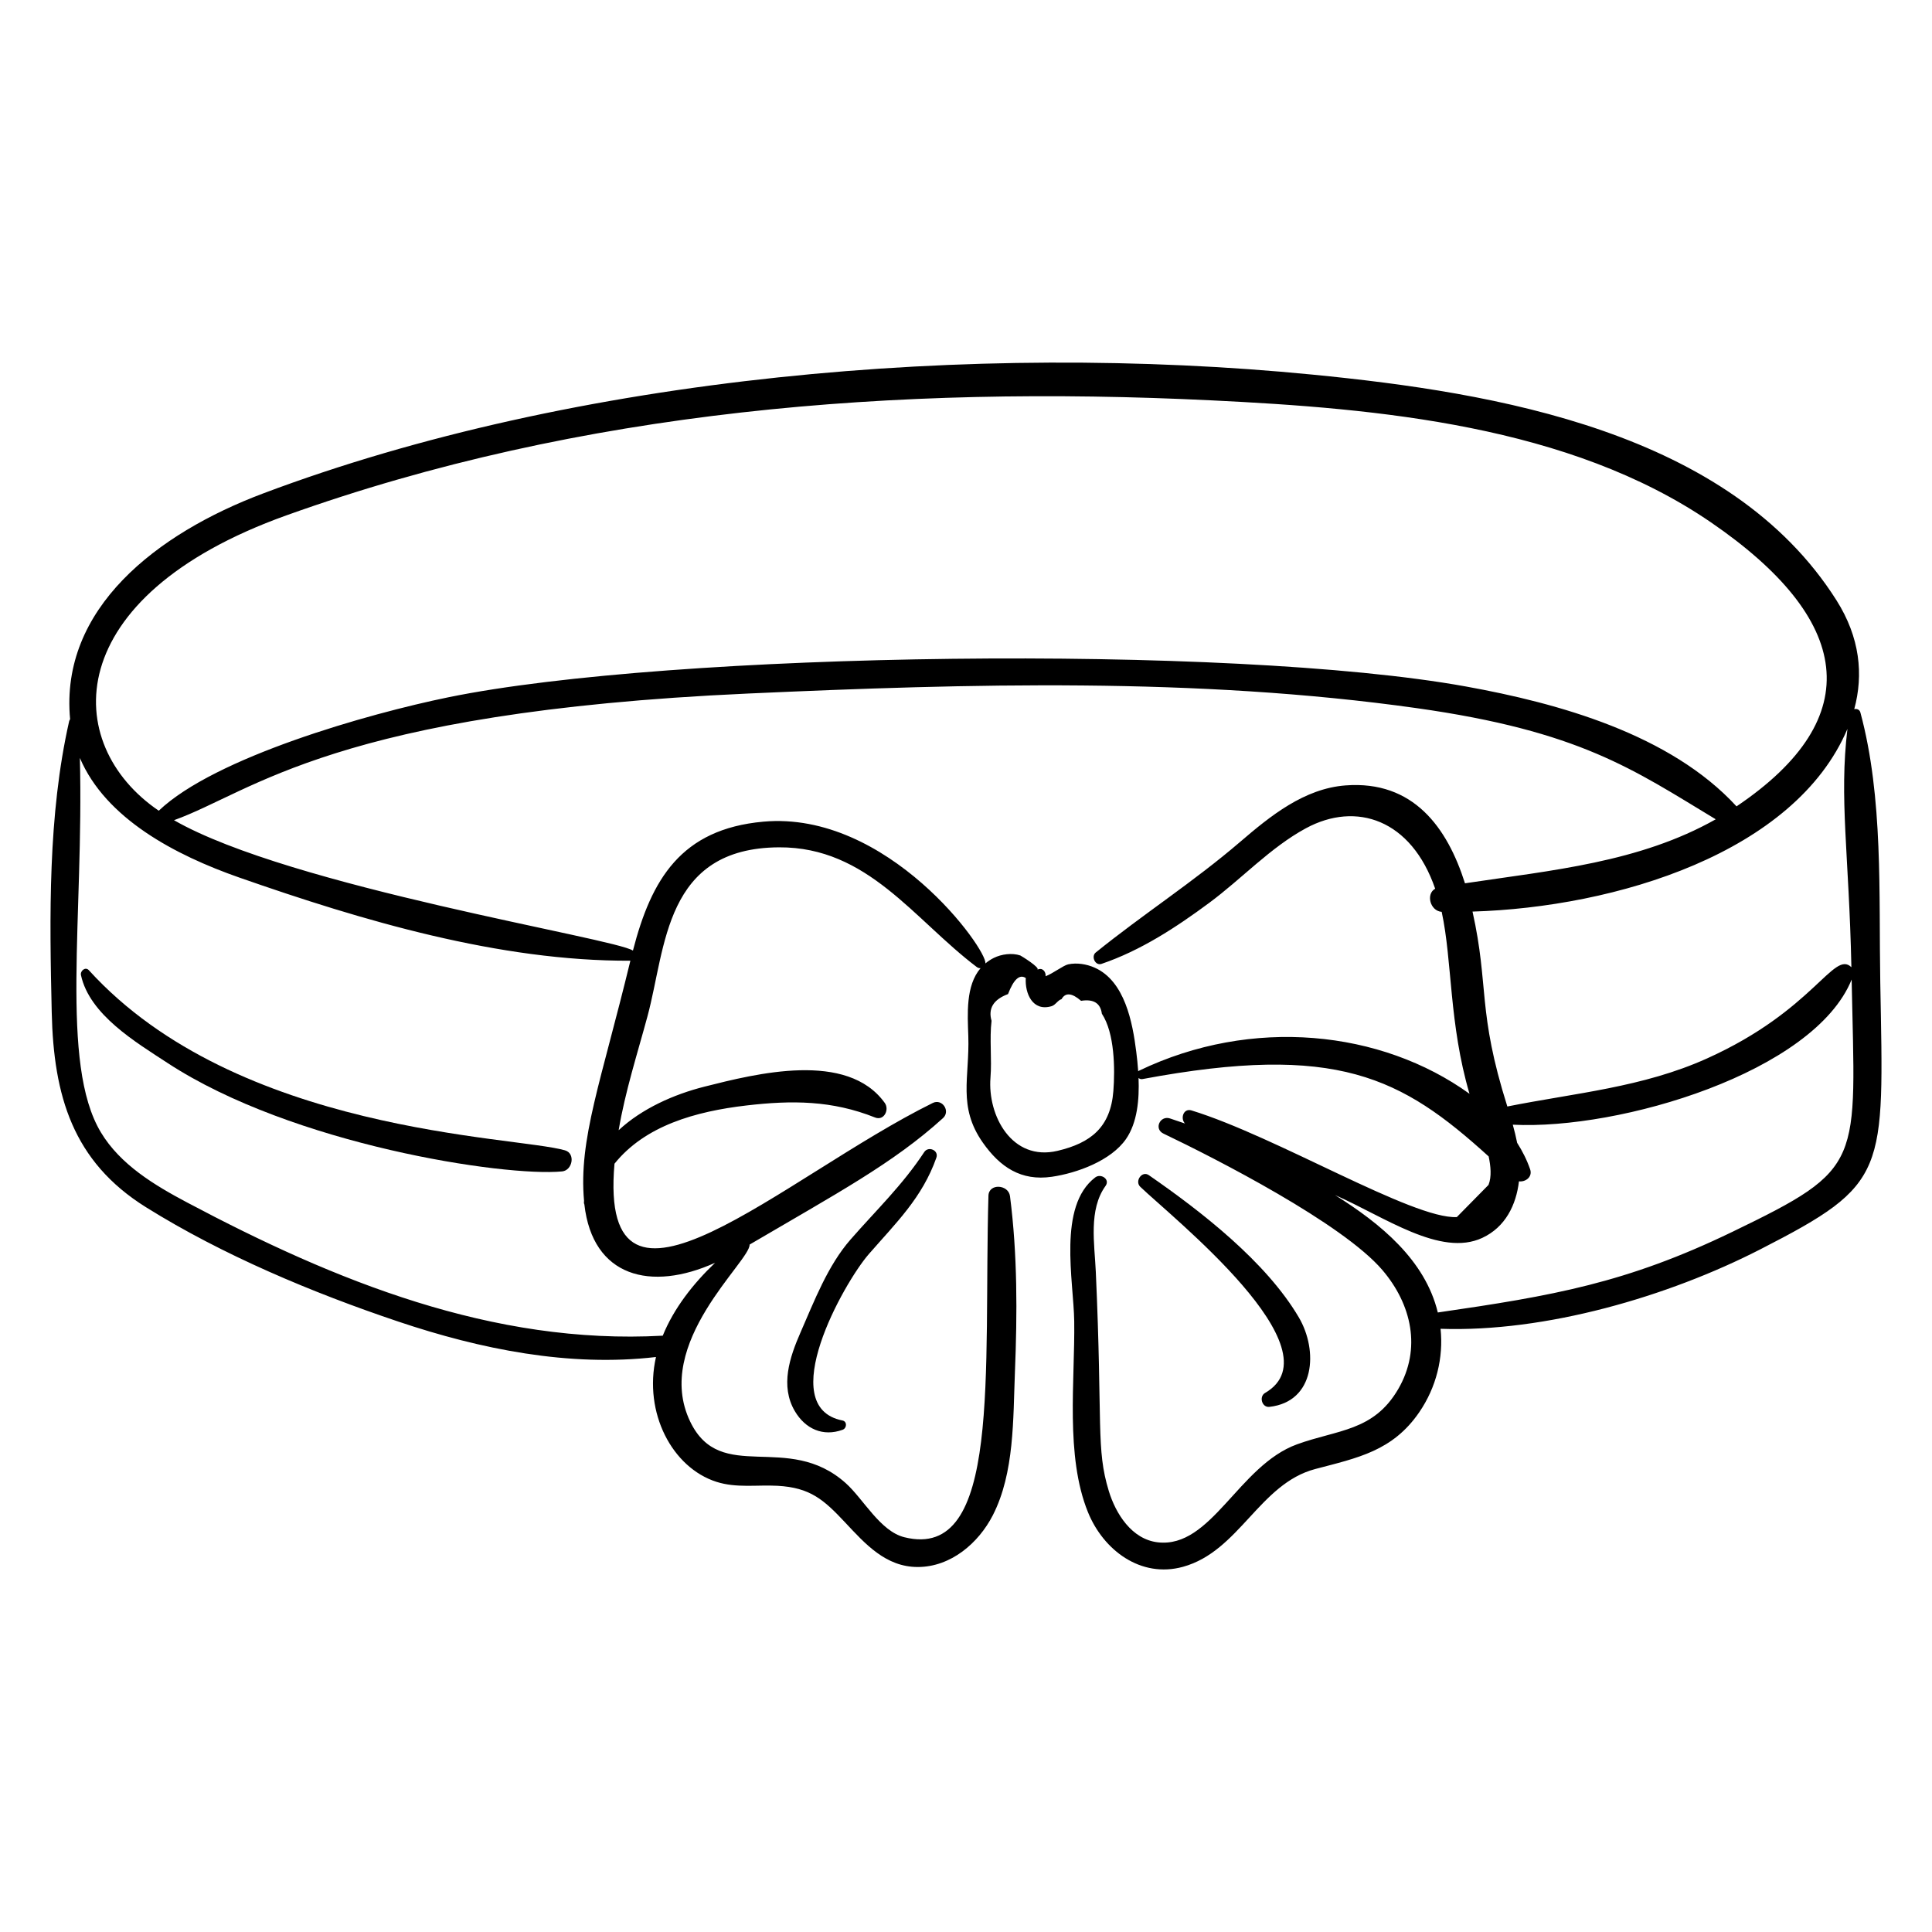 <?xml version="1.0" encoding="UTF-8"?>
<!-- Uploaded to: SVG Repo, www.svgrepo.com, Generator: SVG Repo Mixer Tools -->
<svg fill="#000000" width="800px" height="800px" version="1.1" viewBox="144 144 512 512" xmlns="http://www.w3.org/2000/svg">
 <g>
  <path d="m637.02 332.81c-0.215-0.793-0.949-1.027-1.625-0.879 2.477-9.141 1.527-18.984-4.695-28.82-28.352-44.828-90.43-55.082-138.81-59.828-89.73-8.801-195.24 0.25-278.23 31.512-28.016 10.555-53.852 30.422-51.078 59.82-0.109 0.137-0.203 0.297-0.254 0.508-5.648 24.961-5.203 51.77-4.617 77.242 0.504 21.98 5.531 39.426 24.98 51.566 20.336 12.695 44.168 22.672 66.836 30.293 21.797 7.332 45.281 12.09 68.316 9.398-3.359 14.836 4.336 29.348 16.027 33.078 5.312 1.695 10.727 0.758 16.168 1.051 8.66 0.469 12.25 3.652 17.934 9.715 5.336 5.695 10.77 11.805 19.238 11.805 8.734 0 16.102-6.297 19.906-13.73 5.754-11.242 5.352-25.566 5.848-37.852 0.629-15.598 0.688-31.199-1.305-46.699-0.398-3.102-5.613-3.481-5.711-0.102-1.332 46.371 3.59 96.984-22.309 90.488-6.387-1.602-10.824-10.125-15.492-14.312-15.43-13.832-33.133 0.508-41.238-16.324-9.996-20.758 15.961-42.516 15.742-46.914 22.879-13.441 38.043-21.512 51.262-33.527 2.031-1.848-0.227-5.234-2.719-4.004-39.547 19.523-88.727 66.16-84.348 16.098 8.117-10.086 21.449-13.855 34.98-15.434 12.055-1.406 22.664-1.359 34.062 3.184 2.41 0.961 3.856-2.086 2.582-3.859-9.961-13.855-34.047-7.781-47.766-4.316-8.172 2.066-16.594 5.828-22.754 11.547 1.719-10.227 4.953-20.25 7.644-30.211 4.918-18.211 4.434-44.594 34.852-44.754 23.484-0.125 35.68 19.059 52.383 31.703 0.344 0.262 0.699 0.352 1.027 0.324-3.969 4.652-3.445 12.141-3.246 17.996 0.371 10.996-2.867 18.684 3.859 28.246 4.547 6.461 10.117 10.227 18.285 9.035 6.688-0.977 15.676-4.266 19.648-10.004 2.992-4.324 3.555-10.469 3.324-16.176 0.273 0.227 0.629 0.367 1.02 0.293 51.633-9.645 68.652-0.469 91.766 20.5 0.527 2.531 0.84 5.32-0.043 7.543-2.801 2.844-5.602 5.684-8.398 8.527-11.648 0.609-47.789-21.348-70.312-28.266-2.141-0.656-3.016 2.133-1.723 3.473-1.32-0.457-2.637-0.914-3.977-1.348-2.641-0.855-4.32 2.781-1.734 4.016 13.816 6.602 47.48 23.793 58.043 36.188 7.719 9.059 10.398 20.805 4.184 31.5-6.535 11.246-16.074 10.742-26.844 14.664-15.512 5.656-22.668 27.602-36.875 25.965-6.906-0.793-11.152-7.574-12.992-13.605-3.422-11.242-1.613-17.449-3.441-58.074-0.332-7.394-1.977-16.453 2.582-22.777 1.266-1.754-1.234-3.394-2.734-2.25-10.004 7.629-5.723 27.387-5.57 38.09 0.227 15.719-2.418 35.723 3.648 50.645 4.098 10.078 14.004 17.535 25.168 14.461 14.945-4.117 20.262-22.016 35.066-25.918 11.273-2.973 20.504-4.762 27.559-15.055 4.523-6.606 6.438-14.434 5.644-22.105 27.777 0.961 60.254-8.508 84.77-21.074 33.965-17.402 32.668-20.012 31.758-70.781-0.414-23.289 0.836-48.871-5.269-71.473zm-417.12-52.234c78.082-27.977 161.64-34.543 245.18-30.477 44.195 2.152 94.832 6.633 132.33 32.324 37.258 25.527 41.875 51.625 6.789 75.273-17.559-19.105-47.117-27.324-71.734-31.773-62.477-11.297-210.71-9.207-269.62 2.859-21.414 4.383-61.93 15.918-76.77 30.066-25.906-17.602-26.426-56.684 33.824-78.273zm78.883 181.66c-0.016 0.258-0.117 0.539 0.082 0.953 2.188 19.25 17.613 23.145 34.652 15.457-5.836 5.543-10.953 12.102-13.879 19.324-45.059 2.492-86.848-14.496-126.03-35.289-8.629-4.578-17.715-10.004-22.879-18.609-10.926-18.195-4.484-57.324-5.562-99.211 6.84 16.082 25.281 25.762 42.25 31.699 32.547 11.391 68.898 22.195 103.64 22.039-7.766 32.059-13.754 47.336-12.277 63.637zm140.27-29.102c-0.746 9.613-5.981 13.777-14.824 15.855-12.008 2.824-18.551-9.27-17.742-19.406 0.395-4.91-0.289-10.301 0.285-15.055-0.949-3.289 0.508-5.652 4.367-7.086 1.5-3.926 3.07-5.336 4.711-4.25 0 0.02-0.012 0.031-0.012 0.055-0.23 3.973 1.793 8.926 6.859 7.398 1.02-0.309 1.656-1.609 2.621-1.855 1.023-1.82 2.75-1.672 5.172 0.438 3.305-0.527 5.144 0.613 5.516 3.418 3.391 5.117 3.5 14.613 3.047 20.488zm6.777-5.375c-0.082 0.039-0.129 0.094-0.195 0.145-0.125-1.836-0.316-3.598-0.52-5.207-0.973-7.691-2.992-18.699-11.031-22.262-2.125-0.941-4.699-1.359-7-0.871-1.289 0.273-4.039 2.422-5.992 3.152 0.129-1.18-0.836-2.434-2.195-1.723 0.938-0.488-4.363-3.738-4.512-3.785-2.184-0.73-4.977-0.359-7.012 0.648-0.852 0.422-1.582 0.922-2.238 1.473 0.629-3.551-25.801-40.574-58.875-37.574-21.793 1.98-29.656 15.285-34.527 34.168-4.766-3.301-90.797-16.852-121.62-34.559 20.922-7.504 42.477-28.621 152.18-33.57 58.504-2.637 118.86-4.332 177.02 3.856 43.414 6.113 57.453 16.246 79.375 29.473-20.203 11.422-43.395 13.508-66.453 16.961-4.68-14.746-13.656-27.297-31.637-25.941-10.988 0.828-19.961 8.109-27.992 15.004-12.25 10.512-25.719 19.172-38.23 29.285-1.281 1.035-0.129 3.57 1.523 3.012 10.395-3.531 19.789-9.684 28.566-16.184 8.547-6.324 16.199-14.656 25.582-19.742 13.406-7.266 27.977-2.309 34.289 16.004-2.504 1.375-1.363 5.887 1.727 6.133 2.836 13.113 1.914 29.629 7.367 48.211-23.359-16.84-57.617-20.516-87.598-6.106zm88.402-42.18c37.996-1.137 85.434-15.547 99.359-48.418-2.227 18.496 0.402 33.059 1.047 63.16-4.715-4.629-9.887 11.387-38.234 24.168-17.074 7.699-34.98 9.156-52.945 12.742-8.023-25.406-4.793-31.75-9.227-51.652zm68.848 84.879c-28.062 13.57-47.566 16.941-78.047 21.363-3.34-13.883-15.172-23.562-27.234-31.113 13.129 5.766 27.957 16.508 39.031 11.34 6.137-2.863 8.969-8.734 9.711-14.984 1.742 0.227 3.656-1.172 2.957-3.191-0.855-2.481-2.039-4.809-3.438-7.016-0.32-1.613-0.715-3.215-1.156-4.801 28.441 1.449 79.871-13.918 89.801-38.465 0.961 49.125 3.617 49.832-31.625 66.867z"/>
  <path d="m167.55 401.12c-0.922-1.016-2.336 0.172-2.094 1.297 2.269 10.504 14.559 17.797 22.969 23.301 33.07 21.637 89.258 30.191 104.54 28.719 2.742-0.266 3.625-4.766 0.754-5.59-13.395-3.84-86.816-4.461-126.17-47.727z"/>
  <path d="m479.26 513.14c-1.668 0.969-0.84 3.918 1.148 3.695 12.16-1.375 12.969-14.941 7.781-23.738-8.715-14.773-25.879-28.074-39.734-37.668-1.828-1.266-3.809 1.605-2.269 3.086 8.352 8.047 52.727 43.215 33.074 54.625z"/>
  <path d="m392.15 450.79c0.688-1.949-2.121-3.148-3.219-1.48-5.762 8.762-12.738 15.402-19.531 23.176-6.047 6.918-9.617 16.316-13.266 24.645-2.863 6.539-5.426 14.176-1.492 20.84 2.793 4.731 7.484 6.824 12.668 4.93 1.117-0.41 1.254-2.203-0.062-2.461-18.027-3.555 0.285-36.387 7.008-44.105 7.176-8.242 14.156-14.922 17.895-25.543z"/>
 </g>
</svg>